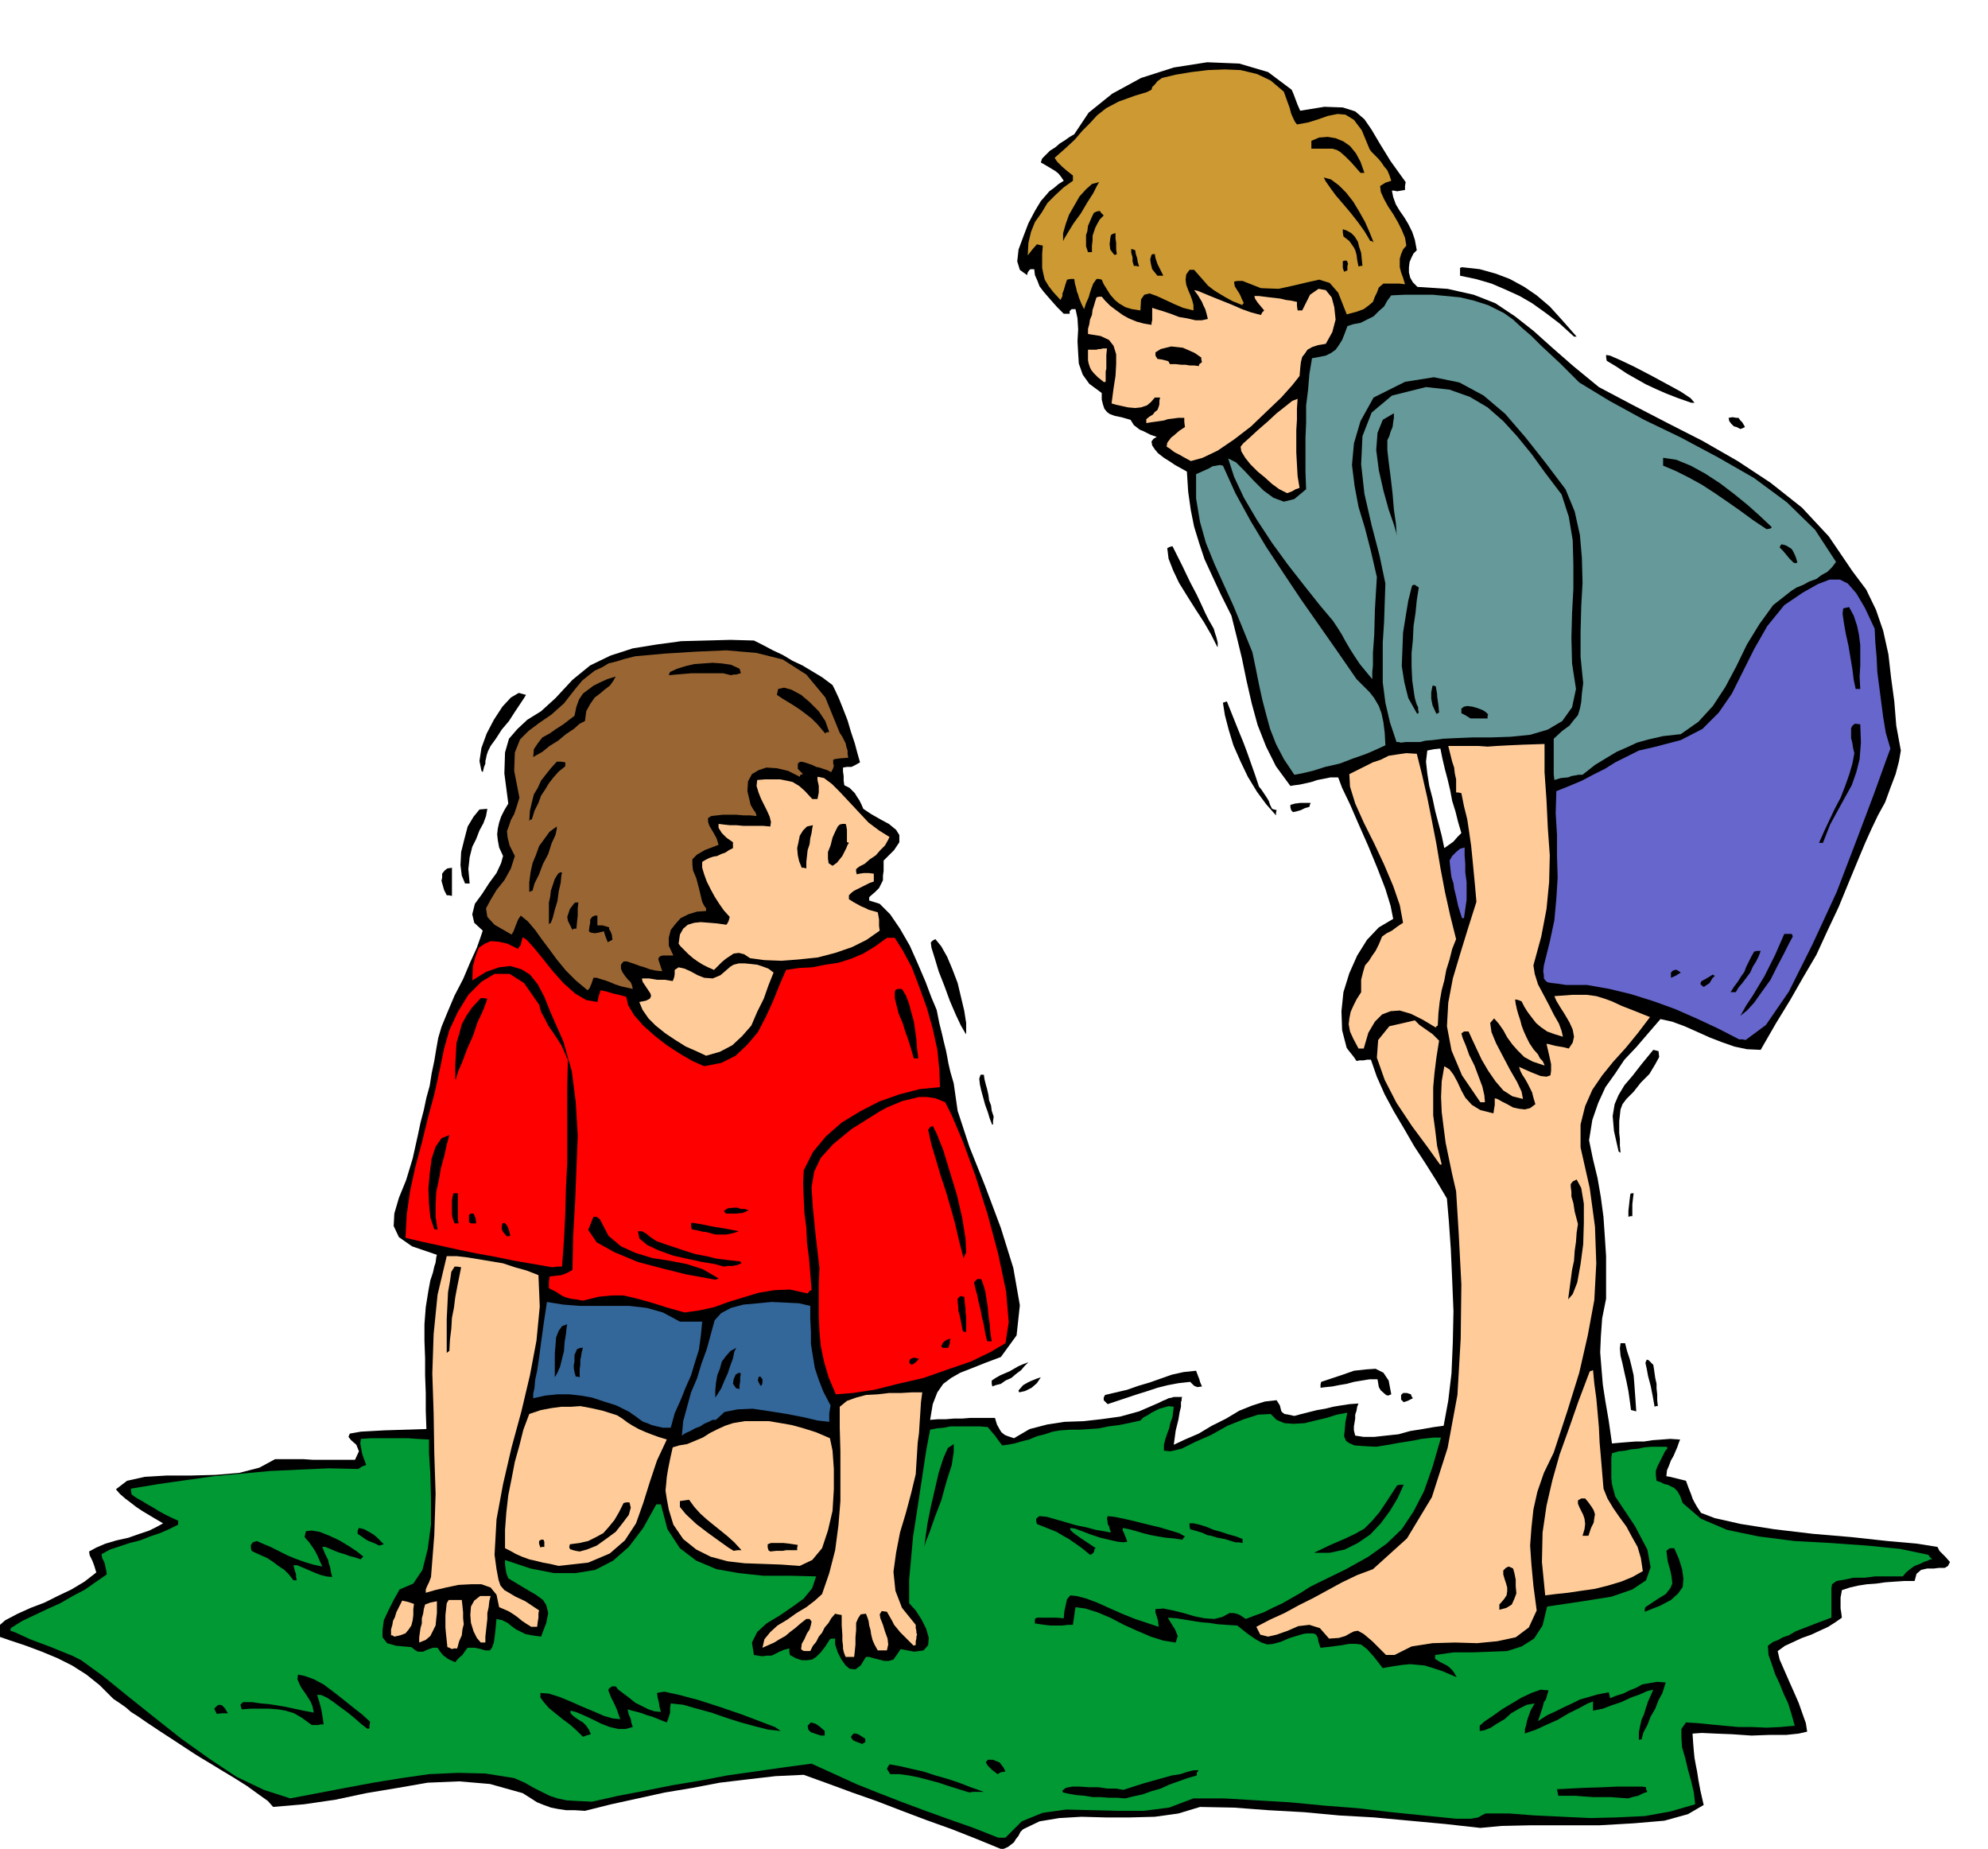 <svg xmlns="http://www.w3.org/2000/svg" fill-rule="evenodd" height="456.079" preserveAspectRatio="none" stroke-linecap="round" viewBox="0 0 3035 2823" width="490.455"><style>.brush1{fill:#000}.pen1{stroke:none}.brush3{fill:#fc9}.brush5{fill:red}.brush6{fill:#66c}.brush8{fill:#699}</style><path class="pen1 brush1" d="m1530 2824-39-16-38-15-39-14-37-14-39-15-37-13-38-14-36-13-43 2-43 5-42 5-42 8-42 7-41 9-41 9-40 10-16-1h-13l-13-2-10-2-11-4-10-4-11-7-11-7-50-14-47-4-48 2-46 8-48 8-47 10-48 7-47 4-8-9-14-10-18-13-19-12-20-12-18-11-15-9-8-5-32-21-23-15-18-12-13-9-11-7-8-7-10-7-9-6-21-21-20-16-22-14-22-11-24-10-24-9-24-8-23-8-1-5v-4l16-14 19-10 20-9 21-8 20-10 21-10 20-12 18-14-3-10-3-8-4-8-1-6 11-6 14-6 17-5 18-4 17-6 15-5 12-6 9-5-12-7-10-6-10-6-9-6-9-7-8-6-8-7-6-7 17-13 27-6 34-2h37l37-1 36-3 31-8 24-13h43l15 1h64l6-13-4-10-8-7-4-5 2-5 17-3 36-2 64-2-1-28v-27l-1-27v-26l-1-27v-25l2-26 4-25 3-16 4-12 2-9 2-6 1-8 1-4-38-13-20-14-8-17 1-19 7-24 11-27 10-33 8-36 4-19 5-19 4-19 5-18 3-19 4-19 3-18 3-17 5-17 9-22 11-26 13-25 11-26 10-22 6-17 3-9-13-12-3-13 4-16 11-15 11-17 11-15 7-15 3-11-6-13-2-11-1-9 1-9 2-9 3-9 5-10 6-10-6-46 1-32 6-21 13-15 15-14 21-13 22-20 26-28 27-22 31-15 34-11 37-6 37-5 38-1 37-1 36 1 14 7 15 8 15 7 15 9 15 7 15 9 15 9 16 12 4 8 6 13 6 15 7 18 5 17 6 18 4 15 4 14-7 4-6 3h-7l-6 1v6l1 7v7l1 7 8 4 8 8 3 5 4 6 3 6 3 7 12 8 14 8 13 7 11 9 5 8v11l-8 12-16 16v16l-1 7v7l-3 6-3 6-6 6-7 6-2 2v5l16 5 16 16 15 22 15 26 12 27 12 28 9 24 8 19 4 20 4 16 3 13 3 12 2 10 2 11 3 13 5 17 6 42 18 55 24 60 24 64 19 61 10 57-5 46-24 33-24 9-20 8-18 7-14 8-12 9-9 13-7 18-4 24 12-1h12l12-1h13l12-1h38l3 10 5 9 2 3 5 4 5 2 9 3 24-14 27-7 26-4 29-1 27-3 29-4 29-8 30-13 6-3 5-2 4-2 5-1 3-1h13l-1 2v3l-1 3v7l-2 8-2 12-4 16-3 22 17-8 21-9 20-12 22-11 20-12 20-8 19-6 18-2 5 8 2 8 1 2 4 3 6 1 9 2 11-3 12-3 12-3 12-2 12-3 12-2 13-2 14-1-2 5-1 6-2 6v6l-1 6-1 6v6l2 8 13 2h16l18-2 19-2 18-5 19-3 17-3 15-2 7-38 5-42 2-47 1-48-2-49-2-45-3-43-3-35-16-27-17-27-17-26-15-26-16-27-14-26-12-27-9-26h-6l-5 1h-6l-5 1-4-6-4-5-4-5-3-4-7-27-1-29 3-29 9-29 12-27 15-24 18-19 22-13-4-20-8-26-12-31-14-34-15-34-13-30-12-25-6-16h-12l-10 2-10 2-9 3-9 2-9 2-8 1-6 1-22-30-15-30-13-33-9-33-8-35-7-34-8-33-8-32-16-32-13-28-12-26-8-24-8-26-5-25-4-28-2-31-9-5-9-5-9-6-8-5-9-7-5-6-4-6-1-6 3-4 5-3-9-3-6-3-6-3-5-2-9-7-5-8-14-4-10-2-8-3-4-3-4-5-2-6-2-8v-10l-19-14-10-14-6-17-1-16-1-18 1-18-1-17-3-14h-6l-3 3v4h-9l-10-10-8-9-7-8-6-7-6-8-3-8-4-9-1-9h-6l-2 2-2 3-1 4-11-8-4-13 2-18 7-19 8-21 10-19 9-15 7-8 6-7 7-5 7-6 8-5-4-6-4-5-5-4-5-3-10-6-7-4 2-6 6-6 6-6 8-5 7-6 8-5 7-5 7-4 22-33 36-29 44-24 50-16 51-8 49 2 44 13 36 27 3 7 3 8 3 8 4 9 37-6 28 1 19 6 14 12 11 16 13 22 16 26 23 32-1 6v6l-6 1-6 1-5-1h-3l2 10 4 11 6 10 7 10 6 10 6 12 4 12 3 16-5 5-3 6-3 7-1 8v8l2 8 4 7 7 7 46 3 40 9 33 13 30 20 28 22 29 26 32 28 39 32 51 27 54 28 53 27 54 31 50 33 48 38 41 44 36 53 21 28 15 31 11 32 8 36 4 35 5 37 3 37 7 38-3 17-5 19-8 21-8 22-11 20-10 21-9 20-8 19-17 41-16 39-17 36-17 37-20 34-20 35-22 36-23 40-21-1-19-4-20-7-18-7-20-9-18-8-19-7-18-4-19 22-18 21-18 19-14 21-15 21-11 24-9 26-5 31 6 29 7 29 5 29 4 30 2 29 2 31v65l-6 30-2 28-1 24 2 25 2 24 4 26 5 29 5 35 11-1 12-1 13-1h13l13-2 14-1 13-1 15 1-2 5-2 6-3 7-3 7-4 7-3 8-3 7-1 9 6 1 8 2 8 2 8 2 4 11 4 10 2 6 3 6 4 7 6 9 21 8 40 9 51 8 59 7 59 5 55 6 45 4 31 5 3 6 4 4 5 5 7 8-3 6-5 3h-9l-8 1h-10l-9 2-7 6-3 11h-16l-15 1-14 1-14 2-14 1-13 2-13 3-12 4-1 6-1 5v17l1 6 1 8-10 7-11 7-13 6-13 6-14 5-13 6-13 6-11 8 3 13 7 16 7 16 8 18 7 16 6 17 5 14 2 13-13 3-19 2h-26l-27 1-29-2-25-1-22-1-14 1 1 15 1 12 1 10 2 11 2 10 2 13 3 16 5 22-24 14-36 10-47 4-52 3h-105l-45 1-32 3-54-6-54-5-54-5-53-3-54-5-54-3-53-4-52-1-33 10-36 5-38 1h-37l-37-1-34 2-30 5-25 12-4 4-3 6-4 5-3 5-9 7-9 4zm675-1529 7-5 7-5 6-7 6-6-5-17-4-16-5-16-3-16-4-17-4-15-4-17-3-15-10 1-10 2-2 17 2 18 3 19 5 19 4 19 5 19 5 19 4 19z"/><path class="pen1" style="fill:#093" d="m1524 2806-38-15-37-13-36-13-35-13-36-14-35-14-35-16-33-15-45 6-42 6-42 6-42 8-42 7-40 8-42 8-40 9-22-1-17-1-14-3-12-4-12-6-12-6-14-8-16-7-44-7-42-1-44 2-42 6-43 7-43 8-42 8-42 8-40-13-42-20-42-28-42-30-43-34-40-32-37-30-33-24-14-7-15-6-17-7-16-6-16-6-13-6-11-5-6-2v-3l2-2 16-10 19-9 19-9 20-9 19-11 19-10 17-12 16-11-1-7-1-4-1-5-1-3-3-6-1-6 13-7 15-5 15-5 16-4 15-6 15-5 14-6 14-7v-6l-11-5-10-5-9-5-8-5-9-5-8-5-9-5-7-5-1-5v-4l42-7 42-6 43-6 43-4 43-4 44-2 45-2 45 1 6-4 6-2-2-6-2-5-2-6-1-5-2-11 1-7 16-1h56l13 1 19 1v21l2 32 1 37v40l-5 37-8 32-14 21-21 9-9 16-8 16-7 15-2 15v11l7 9 14 4 23 2 5 4 5 3h8l4-2 5-2 6-2h7l4 6 5 6 3 2 4 3 4 2 7 3 5-6 6-5 4-6 4-5h11l9 2 7 2h7l3-4 3-8 2-15 2-21 9 2 8 4 6 5 7 5 6 3 8 4 10 2 14 2 8-21 3-15-3-12-5-8-11-8-12-7-15-9-15-9-3-8-1-6-1-8v-6l39 13 36 7h33l30-5 27-14 24-21 22-29 20-36h7l10 38 19 29 25 19 31 13 34 6 37 4h40l41 1-6 18-13 16-18 13-19 13-20 12-14 13-8 16 3 19 6 1 7 1 7-1h7l6-3 6-3 7-3 8-2v5l1 5 9 5 9 3h8l8-1 6-4 7-7 7-9 7-11 2-1h6v9l4 12 5 10 7 10 6 5 9 1 8-6 8-13h5l7 2 8 2 8 2h7l7-2 5-7 6-9 21 4 14-2 7-8 1-11-4-14-7-14-9-14-10-11v-36l3-33 3-33 5-32 5-33 5-33 5-33 6-32 10-2 11-1 10-2h45l12 1 5 6 6 7 5 7 6 8 8-1 11-2 10-3 12-3 12-5 12-3 12-4 12-2 15-1h15l14-1 15-1 14-3 16-2 15-3 18-4 5-5 6-3 6-4 6-3 6-3 7-2 7-2 8 1-1 8-1 8-3 8-2 9-3 8-3 9-2 8v9l10 1 17-4 20-10 25-11 25-14 25-10 22-7 19-1 9 9 12 5 14 1 17-1 16-4 17-4 16-5 16-3-3 15-1 12-1 9 3 7 4 3 9 4 13 1 20 1 19-3 16-3 13-2 12-2 9-2 10-1 9-1h11l-13 45-13 37-16 31-18 27-23 22-28 20-34 19-41 20-14 7-14 9-14 8-14 8-15 7-14 7-14 5-13 5-9-6-5-2-5-1h-6l-11 6-12 3-15-1-15-3-17-5-16-4-15-3-12 1v5l2 6 2 7 1 9-18-6-18-6-20-8-18-8-20-9-16-6-15-4-10-1-5 6-2 9-2 9-1 11-11-1h-30l-3 2v7h2l6 1 7 1 9 1h18l8-1h8l1-7 1-7 1-7 1-6 15 2 19 6 19 8 21 11 20 9 21 9 19 6 19 3 3-10-4-10-7-11-4-7 13 1 13 2 12 2 13 2 12 1 13 2 14 1 16 1 15 12 13 9 9 5 9 3 9-1 11-3 14-6 20-6 6-1h9l4 1 2 2 2 4 1 6 3 9 18-2 15-2 11-2h10l8 1 9 7 10 11 14 18 17-3 14-2 11-1 11 1 11 1 13 4 15 5 21 9-4-7-3-4-4-4-4-3-10-5-8-5v-6l28-4h28l28-1 26-1 22-7 19-12 13-20 7-29 54-8 44-7 32-11 21-14 7-20-5-27-19-36-30-45-3-11-2-8-1-9v-31l1-7 10-3 10-1 9-2 11-1 9-2 11-1h23l2 2-4 5-3 6-3 6-3 6-3 6-2 6v6l1 9 6 2 6 3 5 1 6 3 4 2 5 5 4 7 4 11 28 24 40 17 48 10 55 7 55 3 56 4 50 5 43 9 2 3 4 4h-3l-4 2-6 2-6 3-8 3-7 5-6 5-5 6h-42l-16 2h-17l-14 3-12 2-7 5-1 6v45l-24 9-18 7-13 5-10 6-9 3-7 4-8 3-8 6 1 14 5 14 5 15 7 15 6 15 7 15 5 16 5 18-22 2-21 1-22-1h-21l-22-2-21-2-20-2-17-1-7 10v13l1 15 5 17 4 17 5 18 4 17 2 18-38 11-39 7-42 2-41 1-43-2-42-2-39-3h-36l-6 3-5 3-6 1-5 1h-23l-50-5-49-5-51-6-51-4-52-5-51-3-50-3h-47l-37 14-39 5h-40l-39-1-39-1-36 5-32 13-25 25h-11z"/><path class="pen1 brush1" d="m1718 2746-13-1h-12l-13-1h-12l-12-2-12-1-12-2-9-2-1-2v-1l5-4 10-2h11l15 1h14l14 2h13l11 2 31-10 25-7 18-5 13-2 9-3 7-2 5-1h7l-3 4v4l-14 4-14 5-14 5-13 6-14 4-14 5-14 3-12 3zm768 0-14-1-13-1h-27l-14-1-13-1h-26l-1-5-1-5 39-2 31-1 22-1h38l6 1v3l2 4-6 2-8 4-9 2-6 2zm-1006-9-16-5-16-5-15-5-15-4-15-4-15-3-15-2h-14l-3-5-2-3 2-4 2-3 17 3 17 4 18 4 18 6 18 5 18 6 18 7 20 7h-17l-5 1zm43-28-9-7-6-6-3-5 3-4h8l7 3 3 1 3 4 3 4 3 6-7 1-5 3zm-209-47-8-3-4-2-2-3-1-2 4-5h4l5 2 9 6v5l-5 3-2-1zm1188-5v-12l2-10 2-9 4-9 3-10 3-9 4-9 4-9-9 2-11 5-14 5-15 7-15 5-13 5-10 2-5 1v-14l-8 3-13 7-16 8-17 10-18 8-15 7-12 4-5 2v-7l2-6 1-6 2-6 4-11 6-10-12 2-12 6-12 7-10 9-12 7-9 6-10 4-7 1v-8l8-7 12-8 14-10 15-9 15-9 15-7 14-5 12 1-2 7-2 7-3 4-2 8-3 9-4 12 14-9 13-6 12-6 13-6 12-6 14-4 14-4 16-3 1 4 1 5 10-4 10-3 10-5 10-4 9-5 11-2 12-2 13 1-2 6-3 10-6 11-5 13-7 12-5 13-6 11-3 11h-3l-1 1zm-1612-5-9-9-10-9-12-9-10-8-11-9-7-8-6-8v-7l13 1 16 5 17 7 18 8 17 7 16 7 14 4 11 1-3-8-2-6-3-7-3-6-3-6-2-5-2-5v-3l5-4h6l4 5 8 6 8 6 10 8 10 5 10 5 9 3 10 1-2-7-1-7-2-8-1-7 11-2 23 5 30 8 34 11 32 11 29 11 21 8 9 6-19-2-20-5-22-6-22-7-23-8-22-6-21-6-19-2-1 7v7l-2 7-3 8-8-3-7-3-8-3-7-2-8-3-7-2-8-2-7-2 2 8 3 7 1 6 2 6-11 3h-11l-13-3-13-5-14-7-13-6-12-5-8-2v4l4 4 4 3 6 4 5 3 5 5 4 6 3 7-7 2-5 2zm363-2-9-3-6-2-4-4-1-6 5-5 7 2 6 4 8 7v7h-6zm-693-11-9-7-9-8-11-9-11-8-12-9-9-6-9-4h-6l3 9 3 11 1 5 1 6 1 6 1 8h-5l-3 1h-10l-15-11-12-7-13-4-12-2-13-1h-28l-14 1-2-7 4-4h14l13 2 12 1 13 2 12 2 14 3 14 3 16 3-2-10-3-7-5-8-4-6-5-7-3-6-3-7 1-7 10 2 14 5 15 8 16 12 14 11 15 12 14 11 12 11-1 6v4l-2 1-2-1zm-229-22-4-8 5-5 3-1 4 1 4 4 5 8h-9l-8 1z"/><path class="pen1 brush3" d="m1291 2530-2-5-1-3-1-5v-4l-1-8v-9l-1-14v-16l-6-1-4-1-6 7-4 7-6 7-4 8-5 6-4 8-5 6-4 8h-9l-3-1-2-2 1-8 4-7 4-9 4-6 2-7 1-5-3-4h-5l-9 7-8 7-8 6-7 6-9 5-8 5-9 4-9 4 3-13 9-11 11-10 15-9 14-10 15-9 13-10 11-10 11-32 9-35 5-38 3-37v-76l-1-36v-32l11-9 14-5 15-4 18-1 17-2h18l17-1h16l-2 15-1 16-1 15-1 16-2 15-1 16-1 16-1 16-7 29-8 30-9 30-6 31-4 29 3 29 10 26 21 26v5l1 4v3l1 3-1 3v3l-1 4v6h-2l-1 1-9-9-6-6-6-6-4-5-5-6-3-6-4-7-4-7-8-1-3 5 1 6 4 10 3 10 4 11 1 9-2 9h-14l-5-9-3-7-2-8-1-7-2-7-1-7-2-6-2-5-8 1-4 6-3 7v11l-1 11v11l-1 10-1 9h-13zm825-3-21-21-13-11-9-5-6 1-6 3-7 4-10 3-15 1-14-16-16-5-17 2-16 7-17 6-13 3-12-3-6-12 21-11 22-10 22-12 22-11 22-12 22-12 23-11 24-9 52-47 38-63 24-75 15-81 5-86 1-83-4-77-4-65-6-26-5-24-5-24-3-23-3-24-1-23 1-24 4-23 8 5 6 8 6 11 6 13 6 11 10 11 13 8 20 5 1-7 1-6v-10l4 1 7 4 8 4 9 5 9 2 9 1 8-2 8-6-3-10-2-8-4-8-3-6-4-7-4-6-3-6-2-6 18 8 15 6 9 1 6-2 1-7v-10l-3-14-4-17h2l8 2 4 1 6 1 6 1 8 2 6-9 2-9-2-11-5-11-7-12-7-11-6-10-3-7 28-2h21l15 2 13 4 11 4 15 7 18 7 25 10-19 25-18 22-19 21-17 21-15 22-11 25-7 28v35l14 62 8 59 2 56-3 56-10 54-13 57-18 58-21 64-15 31-10 29-6 27-3 28-2 27 2 29 3 32 5 38-12 26-20 15-28 6-31 3-34-1-34 1-32 5-26 13h-13zm-1426-9-4-2-3-1-1-10-1-9-1-11v-19l1-9 1-9 3-5h20l1 9 1 10v9l1 9-2 8-1 9-4 9-3 11h-5l-3 1zm44-10-6-7-5-10-4-13-1-12 1-13 5-9 9-7h16l-2 8-1 9-2 9v9l-1 9-1 9-1 9v9h-7zm-94 0v-8l1-7 1-7 2-7v-8l2-7 1-7 2-7 8-3 10-2v18l-1 9-1 10-4 8-4 8-7 6-10 4zm-38-9-3-2h-2v-9l2-7 1-6 3-6 2-7 3-6 3-6 3-6 9 2 9 3-1 8v9l-1 8-2 8-4 6-5 6-8 3-9 2z"/><path class="pen1 brush3" d="m811 2484-8-5-6-4-6-5-4-3-6-4-5-3-7-3-7-3-4-19-9-11-14-5h-16l-19 1-19 4-17 4-14 4v-5l2-5 3-6 3-8 5-64 2-63-2-62-1-61-2-61 2-60 6-60 14-59h15l17 2 18 3 18 3 18 3 18 6 18 5 18 7 2 48-5 52-10 53-13 55-15 55-13 56-10 54-3 54 3 22 3 16 3 9 6 7 7 4 10 6 15 7 21 14-1 4v7l-1 6-1 8h-9z"/><path class="pen1 brush1" d="M2511 2461v-4l1-3 18-12 13-8 7-9 3-7-1-10-2-10-4-14-2-16 5-4h7l7 16 5 16 2 14-1 13-7 10-11 10-17 9-23 9zm-222-3v-8l7-8 4-6 1-6v-6l-2-7-2-6-2-7v-6l4-4 4-2 3 1 4 2 2 7 2 10v10l1 11-3 8-4 9-8 5-11 3z"/><path class="pen1 brush3" d="m2359 2436-5-51 1-45 6-41 9-39 11-39 14-39 15-43 17-45 3-1 2-1 2 21 3 22 2 22 2 23 1 22 2 23 2 24 2 24 6 15 9 15 9 13 11 15 8 15 9 16 5 17 3 20-16 9-17 7-20 6-20 5-21 3-20 3-19 2-16 2z"/><path class="pen1 brush1" d="m448 2413-7-9-7-7-9-6-8-6-9-6-9-4-9-4-6-3-1-5v-4l3-4 6-2 9 4 12 5 12 6 14 7 12 5 14 5 13 4 14 3-4-9-3-7-3-6-3-5-7-10-7-8 2-9 9-1 12 2 15 6 15 7 15 9 12 8 10 8-2 1-2 3-9-3-8-2-8-3-7-2-8-3-7-3-7-3h-5l4 10 5 10 1 5 2 6 1 6 2 9-9-1-8-2-8-3-7-3-7-3-7-3-7-3h-6l2 8 2 6v4l1 5h-5z"/><path class="pen1 brush3" d="m853 2391-13-3-11-2-12-3-9-2-11-4-9-4-9-5-8-4v-28l2-27 3-26 5-25 5-26 7-25 6-24 9-24 18-6 16-3 15-2h15l14-1 16 3 18 4 22 7 8 5 8 6 8 5 9 5 9 4 10 4 11 4 13 4-15 32-11 33-10 32-11 31-17 26-23 20-33 14-45 5zm368 0-28-2-27-1-29-1-26-3-26-7-22-11-20-16-15-22-7-23-3-16-2-13 1-10 1-11 2-12 3-15 4-18 10-3 12-2 12-5 12-5 11-7 12-6 11-5 12-4 18-3h37l18 3 17 3 18 5 19 6 21 9 4 19 2 28v31l-2 33-7 30-9 27-15 18-19 9z"/><path class="pen1 brush1" d="m1664 2374-12-10-10-7-10-7-9-5-10-6-10-4-10-4-10-4-1-4v-4l2-2 3-2 11 1 14 4 14 4 17 5 15 3 15 4 12 2 11 2-2-6-1-4-2-3v-3l-1-5 1-4 10 1 15 3 17 4 20 5 17 4 17 5 13 4 9 5-2 2-2 3-13-2-12-1-12-2-11-2-12-3-10-3-11-3-10-2v4l2 4 2 5 3 8-6 1-9-1-13-3-13-3-15-5-13-5-11-4-7-1v3l4 4 4 3 7 5 6 4 6 4 6 4 6 4-2 1-1 5-3 3-3 1zm342-3 25-12 21-9 17-8 14-8 11-11 12-14 12-18 15-23 5-1h5l-9 20-12 20-14 19-16 17-19 13-20 10-23 5h-24zm-1121-2-6-1-4-1-3-1h-1l-2-3 1-5 15-2 13-3 12-6 11-6 8-9 9-11 7-12 7-14 4-1h5l2 8-3 11-9 12-11 14-15 11-14 10-15 6-11 3zm291 0-3-2v-1l-1-3v-5l5-2h19l9 1 13 2-1 4v4h-17l-5 1h-10l-9 1zm-56-1-8-5-14-10-18-13-17-13-16-15-9-11v-9l14-2 8 11 9 10 10 9 11 9 10 8 11 9 10 9 11 12h-6l-6 1zm-295-5-2-6v-4l3-2h4v1l1 2v8h-4l-2 1zm-246-3-6-3-5-2-5-2-4-2-7-5-6-4v-5l2-4 8 2 9 5 5 3 5 4 5 5 6 6-4 1-3 1zm832 2 2-15 3-21 5-25 6-26 6-26 7-22 7-16 9-6v12l-3 20-8 25-8 29-10 26-8 23-6 15-2 7zm475-7-16-5-11-2-10-3-6-1-6-3-6-2-7-2-7-2-1-5v-4h6l9 2 10 3 12 5 11 3 12 4 11 3 10 4v6l-6-1h-5zm530-10 3-10 1-8-1-8-2-6-3-6-3-6-2-5v-5l5-3h6l5 6 5 7 3 5 2 6-1 6-1 7-4 8-4 12h-9z"/><path class="pen1" d="m1041 2192 2-22 6-22 6-22 9-21 7-23 8-22 6-22 6-22 10-11 15-8 19-5 22-2 21-2 22 1 20 1 17 4v20l1 20v18l3 19 3 18 6 18 7 18 11 21-1 6-1 6v13l-18-2-21-5-26-5-25-4-27-4-23 1-20 4-13 12h-5l-6 3-7 3-6 4-8 3-7 4-7 3-6 4zm-29-12-9-2-8-2-7-3-6-2-6-4-5-4-6-4-4-3-20-10-19-6-18-6-17-3-18-2h-18l-19 2-18 4v-7l2-9 1-12 3-14 3-20 3-23 4-29 5-33 25 4 25 2h76l26 3 25 7 26 14h34l-2 21-3 22-6 19-6 20-8 18-8 20-9 20-6 22h-12z" style="fill:#369"/><path class="pen1 brush1" d="m2490 2153-2-15-2-14-3-15-3-13-3-14-3-12-1-11 1-8h7l3 12 4 12 3 12 3 13 1 12 1 14 1 14 1 15-4-1-4-1zm36-5-3-17-3-15-4-15-2-11-2-9 2-5 3 1 7 7 1 6 1 7 1 7 2 9v7l1 9v9l1 9h-3l-2 1zm-835-4-4-4-2-2v-4l2-4 17-4 17-4 17-6 17-5 17-6 17-6 18-4 19-2 3 8 2 5 1 4 3 7-7 1-5-2-5-5-1-1-18 2-16 3-16 4-15 5-16 5-15 5-15 5-15 5zm452-3-3-3-1-1v-7l3-3h6l6 2 1 3 2 3-8 4-6 2zm-1051-7v-11l1-11 2-12 4-10 3-11 6-8 7-8 9-5-3 6-2 10-4 11-4 12-5 11-5 12-5 8-4 6zm1024-4-8-7-3-5-1-6-1-6h-12l-12 2-12 2-11 3-12 2-10 2-10 1-8 1v-5l1-4 15-5 18-6 17-6 18-2 15-1 12 6 8 12 4 21-5 2-3-1z"/><path class="pen1 brush5" d="m1276 2129-11-26-7-24-5-24-2-22-1-24v-48l1-25-6-52-4-40-2-31 4-24 10-21 19-21 28-23 43-27 11-6 12-5 12-5 13-3 12-3h12l13 2 15 6 10 20 17 40 19 52 19 60 16 60 12 57 4 47-5 32-24 14-29 14-35 12-37 13-39 9-36 9-33 5-26 2z"/><path class="pen1 brush1" d="m1556 2126-1-2v-1l7-8 7-4 4-2 5-2 5-2 6-2-6 9-8 7-10 5-9 2zm-432-6-5-7 1-7 3-7 5-3 3 1-1 6v6l-1 6v6l-3-1h-2zm391-3-1-4v-5l6-4 7-4 7-3 7-3 7-4 7-4 7-3 8-3-6 6-5 6-8 6-7 6-9 4-7 5-8 2-5 2zm-354-1-4-8 1-5 1-1h2l3 4v5l-1 4-2 1zm-314-13v-36l1-12 1-13 4-10 5-7 8-3-1 5-1 10-2 12-1 14-3 12-3 12-4 9-4 7zm32-1-2-7-1-6v-5l1-5v-10l4-9 5-2h4l-2 7-1 7-1 4v7l-1 8v12l-3-1h-3zm513-18-3-2-1-2 1-4 3-2 4-1 7 2-6 6-5 3zm-710-18v-52l1-20 1-21 3-17 2-14 5-8h4l6 1-3 15-3 15-3 16-2 16-3 15-1 17-2 16-1 18-2 1-2 2zm757-8-1-1-1-1 2-5 3-3 3-2 6-2-1 4v3l-1 3-1 4h-9zm68-10-3-13-2-12-3-12-2-11-3-12-2-10-3-11-2-9 5-5h6l3 8 3 10 2 12 2 13 1 12 2 14 1 13 2 13h-7zm-37-15-3-15-2-10-2-7v-5l-1-8v-5l4-4 6 1 1 10 1 8v6l1 6v24l-4-1h-1z"/><path class="pen1 brush5" d="m1045 2004-25-7-19-6-17-5-15-4-17-4h-17l-21 2-24 6-11-2-8-1-7-2-5-2-5-3-4-3-6-3-6-3v-9l1-9 9-1 9-1 8-3 9-5 1-52 3-51 2-51 2-51-3-51-6-47-13-46-19-43-10-25-10-19-12-15-13-8-17-5-17 2-20 7-21 13 1-22 4-15 5-13 9-6 9-4 13 1 13 3 16 8 2-4 2-2 1-5 2-7 6 4 11 12 13 16 16 20 16 18 18 16 17 10 17 3 2-9 3-9 9 2 10 3 9 2 11 3 3 13 9 15 14 16 18 16 18 14 20 13 19 11 18 8 26-5 22-11 18-17 16-19 12-23 11-24 10-25 10-23 20-3 20-1 20-4 20-3 19-6 19-8 18-11 18-13h12l12 19 14 26 11 29 12 33 9 32 7 32 3 30 1 27-31 3-31 8-31 11-29 15-28 17-24 21-20 24-14 28-1 21 1 22 1 22 3 23 1 23 3 23 2 24 2 25-3 1-3 4-27-6-24 1-24 4-23 7-23 7-22 8-23 5-22 3z"/><path class="pen1 brush1" d="m2394 1984 2-15 2-15 2-15 3-14 1-15 2-14 1-14 2-13-5-19-2-13-3-10v-7l-1-8v-4l3-4 6-3 7 13 4 24v29l-1 33-4 30-5 28-7 18-7 8zm-1302-30-16-3-28-5-36-9-38-10-36-15-27-15-13-19 8-20h5l5 4 13 25 19 16 22 10 26 8 26 4 26 5 25 8 24 14-2 1-3 1z"/><path class="pen1 brush5" d="m843 1935-29-5-29-5-29-6-28-5-29-6-27-6-28-6-25-6 2-36 5-35 8-37 10-37 9-37 10-37 8-36 7-34 8-28 13-28 16-26 20-20 20-12h23l22 14 23 33 3 11 6 11 5 10 7 10 6 9 7 11 5 11 5 12-1 38v118l-2 39-1 39-2 40-3 41h-8l-7 1z"/><path class="pen1 brush1" d="m1105 1934-14-4-19-3-23-5-22-5-22-8-17-8-12-10-2-11h6l7 4 6 5 9 6 14 5 15 5 15 5 16 5 16 3 17 4 16 2 18 2h1l2 3-8 3-6 1h-7l-6 1zm366-13-7-27-6-26-7-25-7-24-8-24-7-24-7-23-5-23 3-4 4-2 6 12 10 25 10 33 11 36 8 35 5 31 1 21-4 9zm-698-34-5-6-2-4v-5l1-4 3-1 4 4 3 7 2 9-4 1-2-1zm319-2-7-2-4-1-4-1h-3l-4-1-4-1-5-1-5-1-1-5v-4l2-1 5 1 7 1 10 2 10 2 12 2 12 2 15 3-9 3-10 2h-17zm-429-8-6-18-2-20-1-24 2-23 3-23 6-18 9-13 12-5-4 15-4 18-5 18-3 18-4 18-1 20v18l3 20-3-1h-2zm31-9-3-8-1-6v-21l1-6 1-5h7v40l1 6h-6zm25 0-3-2v-11l3-2h4l3 7 1 8h-8zm1767-10v-9l1-9 1-9 1-8 2-1h3l-1 8-1 9v18h-3l-3 1zm-1378-5-2-3-1-1 6-4 10-1h5l5 2h6l6 2-9 4-10 1h-16z"/><path class="pen1 brush3" d="m2199 1779-20-28-23-31-24-36-18-35-12-34 2-27 17-21 39-9 7 7 10 7 10 7 10 10-4 25-3 24-2 22v43l3 22 3 25 7 28h-2v1z"/><path class="pen1 brush1" d="m2471 1758-7-31-2-23 3-18 6-14 9-15 12-14 14-18 18-22 8 2 1 9-6 11-9 15-13 13-11 14-11 11-6 8-3 8-1 9-1 9v18l1 9v10l1 11-2-1-1-1zm-956-40-4-10-3-10-4-11-3-11-3-11-2-9-1-9 2-6h5l1 7 2 8 2 7 2 9 1 8 3 8 1 8 3 9-1 7v5h-1v1z"/><path class="pen1 brush3" d="m2260 1683-28-41-16-38-7-37 2-36 7-37 11-37 12-39 13-41-2-23-2-21-2-21-2-20-3-21-3-20-5-20-4-20-5-1h-3v-20l-2-9-1-9-3-9-2-8-2-8-2-8h46l14 1 14-1 19-1 23-1 31-1v43l3 43 2 42 3 42-1 41-4 41-8 42-12 44 2 13 5 16 8 15 9 17 7 14 8 14 4 11 2 9-13-4-11-4-10-7-7-6-7-9-6-8-5-8-4-8-5-2-5-1 1 7 2 9 2 7 3 9 2 8 3 8 4 9 5 10 6 9 7 8 3 6 4 4 2 4 1 3-18-6-13-7-10-10-8-9-8-11-6-11-7-10-7-8-6 7 2 14 7 17 11 21 10 19 11 19 7 15 2 11-16-4-14-9-12-14-11-16-10-17-8-17-7-15-5-11h-7l-4 3 2 7 5 12 5 14 8 16 6 16 6 16 3 13 1 11h-7z"/><path class="pen1 brush1" d="M695 1648v-21l1-18 1-17 4-13 4-15 7-13 9-13 13-14h4l6 1-2 6-5 13-8 17-7 21-9 20-7 19-7 16-3 11h-1zm700-32-4-14-4-13-5-14-4-13-6-14-3-12-3-12v-9l1-3 1-1 3-1h6l6 10 5 13 3 12 4 14 2 13 2 15 1 14 2 15h-7z"/><path class="pen1 brush3" d="m1078 1612-15-7-16-7-16-10-15-10-15-12-11-11-9-13-5-12 10-2 6-3 2-4-1-4-4-6-4-6-4-6-1-5h11l6 1 6 1h12l6 1 6 1 2-5 1-5v-7l6-4 9 2 9 4 11 6 10 4 13 1 12-5 15-13 5-3 8-2h9l10 1 9 1 9 3 8 3 8 6-8 20-7 20-10 20-9 21-14 16-15 14-19 10-21 6zm996-11-8-15-5-11-2-11 1-9 2-10 4-9 5-10 7-11v-19l3-12 3-10 6-7 5-8 5-7 5-10 5-12 7-5 8-4 8-6 9-6-5-27-10-29-14-33-15-32-16-32-13-29-8-26-1-19 12-6 12-6 12-6 12-4 12-6 13-2 14-2 16 1 8 32 8 35 7 35 7 36 6 36 7 37 8 36 9 36-6 15-4 16-5 16-3 16-4 15-3 17-2 18-1 19-2 1-1 2-20-12-18-9-17-5-14 1-13 5-11 11-10 17-7 24h-8z"/><path class="pen1 brush6" d="m2665 1588-5-1h-5l-31-16-32-15-34-15-33-12-35-11-33-8-34-6h-32l-13-2-9-1-6-1-3-2-3-4v-4l-1-7 1-9 9-36 7-33 3-33 2-32-1-33v-32l-2-33 1-34 20-8 19-8 17-9 18-9 16-10 18-9 18-9 22-5 42-11 33-17 25-25 20-29 17-34 17-34 20-35 26-32 28-19 23-13 18-7h16l12 6 13 15 13 22 15 32 1 21 2 23 1 22 3 23 3 23 3 23 4 24 7 24-7 19-18 50-26 69-31 81-37 80-36 72-35 51-31 23z"/><path class="pen1 brush1" d="m1474 1578-7-12-8-17-9-21-8-22-9-23-6-20-5-16-1-8 3-3 4-2 9 11 9 16 8 19 8 21 5 21 5 21 3 19v17l-1-1zm1183-27 9-16 10-15 9-15 9-15 8-16 8-16 7-16 7-16h11l1 1 1 3-6 11-8 16-10 19-10 20-13 18-12 17-11 12-10 8zm-15-36 5-8 6-8 5-8 5-7 3-8 4-8 4-8 4-7 4-1h6l-3 8-4 8-5 8-4 9-6 8-6 8-6 7-4 7h-8z"/><path class="pen1" style="fill:#963" d="m897 1512-18-15-15-15-14-17-11-15-12-16-10-14-11-13-11-9-4 6-4 10-3 8-3 5-26-15-11-12-2-13 7-13 9-15 12-15 10-18 6-19-8-16-3-12-1-10 3-8 3-9 5-9 4-12 4-13-8-41 1-28 8-20 13-13 16-12 19-13 19-17 18-23 10-12 10-8 9-7 11-5 10-6 12-3 13-4 16-4 45-4 48-3 46-2 46 4 40 10 36 23 29 35 22 54 4 6 5 10 1 5 2 6v5l1 6-13 1-7 1-3 1v6l1 3-1 4-3 6-6-3-6-2-6-2-5-1-6-3-6-2-6-2-5-1-3 1-2 2v8l3 3 5 5-4 1-1 3-18-9-17-4-16-1-12 4-10 6-6 11-1 15 5 21 4 7 3 4 1 2 1 4-10-1h-10l-11-1h-20l-9 1-9 1-5 3v6l2 6 3 5 3 5 5 9 3 10-21 8-12 7-7 7v8l1 9 5 12 4 15 5 21 3 6 3 4v4l-14 1-13 4-12 6-8 9-7 9-3 12v12l7 15h-16l-4 1-2 2-1 2 1 4 2 6 3 9-10-1-9-2-8-3-7-2-8-3-6-2-6-2h-5l-4 5v6l2 5 4 6 4 5 5 5 2 5 1 5-9-2-9-2-9-3-7-3-8-3-7-2-6-2h-5l-3 9-3 7-3 3z"/><path class="pen1 brush1" d="m2601 1507-4-3-1-2 1-3 1-1 9-5 8-5 1 1 2 1-4 4-4 7-6 4-3 2zm-50-14v-8l3-3 3-1h3l6 4-8 5-7 3z"/><path class="pen1 brush3" d="m1090 1481-9-4-8-4-8-5-7-5-7-6-6-6-6-6-3-4 2-14 5-9 7-6 10-3 10-1 13 1 12 1 14 2 2-3 1-2 1-3 1-4-9-10-7-10-7-11-6-11-6-12-4-11-3-10v-9l5-3 6-3 6-2 6-1 6-3 6-2 6-4 6-3v-9l-10-7-7-7-5-8v-6l8 1 9 1h10l11 1h30l11 1 1-7-2-8-4-9-4-8-5-10-4-10-3-10 1-9 12-1h23l10 2 9 2 10 6 9 8 11 12h8l2-10v-10l-2-9v-5l10 2 12 9 12 12 15 16 14 15 15 16 16 12 16 10-3 6-4 7-7 7-7 8-9 6-8 7-8 4-5 4v4l1 4 4-1 7-1h7l8 1v12l-6 2-6 3-6 3-6 3-6 3-4 3-4 4v6l8 5 11 6 5 2 6 3 7 2 7 2 1 5 1 6v10l1 7-20 14-22 11-26 9-27 7-29 3-26 2-26-1-22-3-9-6-8-2-8 1-6 4-6 4-6 5-6 6-6 6z"/><path class="pen1 brush1" d="m928 1439-4-10-2-7-8 2-6 1-6-1-3-2 1-8 1-5v-5l3-4 4-2h4v15h8l10 3v3l2 3 2 5 1 8-6 3-1 1zm-54-19-4-8-3-6-1-6 1-3 3-9 6-8 2-2h5l-1 9v11l-1 9-1 11h-4l-2 2zm-36-9v-33l2-9 1-9 3-9 3-9 5-8 3-2h3l-1 5-1 11-3 13-2 15-4 13-3 12-3 8-3 2z"/><path class="pen1 brush6" d="m2232 1402-6-19-3-14-3-12-1-8-3-9-1-7-1-9-1-10 4-7 6-6 6-5 7-2v12l1 13v13l2 15v27l-2 14-2 14h-3z"/><path class="pen1 brush1" d="m682 1367-4-8-2-7-2-7 1-5v-6l4-5 4-3 7-1v43l-5-1h-3zm126-5v-15l2-15 3-14 5-12 5-14 8-11 8-11 11-8v4l-2 9-6 13-5 16-8 15-6 16-7 14-3 11-3 1-2 1zm-98-13-5-12-2-16 1-20 5-20 5-19 9-15 9-11 12-1-2 11-4 11-6 11-5 13-6 12-4 16-2 18 2 22h-7zm514-24-4-10-2-9-1-11 2-9 2-10 5-8 6-6 9-2-1 5-1 7-2 8-1 9-3 9-1 9-1 9v10l-4-1h-3zm47-3-6-4-1-7v-10l4-10 3-12 4-9 4-8 3-3 4-1h5l1 3 1 6v19h1l2 1-2 3-2 5-3 6-3 6-4 5-4 5-4 3-3 2zm1506-35 8-18 8-17 8-17 9-17 7-18 6-17 5-17 3-16-2-8-1-7-2-8v-15l2-4 4-3 8 1 1 28-2 25-5 20-7 20-10 18-11 20-12 22-11 28h-6zm-1969-33 1-16 3-13 3-12 6-10 5-11 7-9 8-10 9-10h6l7 1v6l-10 8-8 9-7 9-6 10-6 9-4 11-6 12-4 13-3 1-1 2zm1140-9-15-17-14-19-14-23-11-23-11-25-7-23-6-23-3-19 3-1 3-1 6 15 6 15 6 15 7 17 6 16 6 17 6 17 6 18 4 5 6 9 2 3 3 5 2 6 3 6 3 1 4 1-1 4v4zm26-5-3-3v-1l-1-3v-4l7-2 8-1h16l-1 2-1 4-7 2-6 3-7 2-5 1z"/><path class="pen1 brush8" d="m2373 1191-1-9v-54l13-12 11-8 7-9 6-7 3-10 2-10 1-13 2-16-4-40v-38l1-39 2-36-1-38-3-35-8-36-14-34-31-41-30-38-31-36-33-28-37-20-39-8-44 7-48 24-20 36-10 34-3 33 4 32 6 32 10 33 9 35 9 39-3 50-1 38-2 28v19l-1 10v11l-10-12-9-11-8-12-7-11-7-12-6-11-7-11-6-9-21-25-23-29-25-32-24-33-23-35-20-34-15-32-9-28 12 6 13 13 14 15 15 15 15 11 16 6 16-4 18-15-1-27v-51l1-24v-26l3-24 2-24 4-24 11-2 10-2 8-4 7-5 5-7 5-8 4-10 4-11 9-3 11-2 10-5 10-5 8-8 8-7 5-9 6-8 21-1h42l21 2 21 2 21 5 22 7 24 12 14 10 14 13 14 12 15 15 14 13 15 14 14 14 15 15 46 28 53 29 56 27 58 31 54 31 50 37 43 42 32 49-6 8-7 7-9 5-8 6-11 4-9 5-10 4-8 5-28 22-21 29-19 31-16 33-17 32-19 29-22 24-27 19-27 3-22 5-18 5-15 7-16 7-15 9-18 11-19 15h-6l-5 1-6 1-5 2-11 1-10 3z"/><path class="pen1 brush8" d="m1976 1183-16-24-12-23-9-23-6-22-6-23-5-23-5-25-5-24-15-37-14-34-15-33-14-31-13-32-9-32-6-36v-37l9-4 11-5 5-3 6-1 5-1 5 1 19 42 23 42 24 40 27 41 26 39 28 40 28 40 29 42 10 10 10 10 7 9 7 12 4 11 3 14 2 16 1 19-13 6-16 7-20 7-21 8-22 5-19 6-17 4-11 2z"/><path class="pen1 brush1" d="m735 1177-3-15 3-20 8-22 11-21 13-20 13-14 12-7 11 3-3 5-6 9-8 12-9 14-11 13-9 14-8 11-4 8-2 6-1 5-1 4v4l-2 5-2 8-1-1-1-1zm79-21 1-12 6-9 7-9 11-6 10-7 11-7 9-7 8-6 3-14 4-11 6-9 8-6 8-6 10-5 11-5 13-4-4 7-5 7-8 6-7 6-8 6-7 10-6 11-2 15-8 4-9 8-12 8-12 10-13 8-11 9-9 5-5 3z"/><path class="pen1 brush8" d="m2139 1134-4-1h-3l-10-30-7-30-4-31v-61l2-31 1-30 1-29-9-43-12-46-11-48-5-45 2-43 14-36 31-26 52-13 36 4 31 11 27 16 24 21 21 23 22 27 21 29 25 33 11 34 6 36 1 37v37l-2 37-1 38 1 39 6 39-6 28-15 21-22 13-27 8-30 3-30 1h-28l-24 1-21 1-15 2-12 1-8 2h-22l-7 1z"/><path class="pen1 brush1" d="m1259 1119-11-13-9-9-9-7-8-6-9-6-8-5-10-6-9-6 2-9 9-2 11 3 15 8 13 11 14 14 10 15 6 17h-4l-2 2-1-1zm986-22-8-5-6-3v-7l4-3 5-1 8 1 7 2 8 3 5 3 4 4-1 2v4h-26zm-82-8-13-23-6-24-4-25 1-25 1-26 4-25 4-24 5-20 1-3 2-1h2l6 4-3 19-2 20-3 20-1 21-2 20v21l1 21 3 21 1 6 2 7 1 3 2 4v4l1 4-2 2-1-1zm29-1-5-11-2-10v-10l2-10h2l3 1 1 6 1 6v3l1 7 1 7 1 11-4 2-1-2zm641-36-3-14-2-16-3-18-3-18-4-18-3-17-2-14 1-8 4-1 5-1 7 13 5 15 3 14 2 16v31l-1 17 1 19h-7zm-1717-21-12-3h-48l-12 1-12 1-11 1 1-3 1-2 11-5 13-4 13-3 14-1 14-1 14 1 14 2 13 6 1 3 1 4-4 1-3 1h-4l-4 1zm742-44-9-18-11-19-13-20-12-19-13-21-9-19-7-18-2-16 4-2 4-1 15 30 12 25 10 19 8 17 5 11 5 10 4 7 4 7 2 7 2 6 1 4 1 4v7l-1-1zm880-128-6-6-5-6-5-6-5-5 1-3 2-2 7 2 8 5 2 3 3 6 2 5 2 7-3 1-3-1zm-605-41-5-17-8-23-8-29-7-31-4-31 2-26 8-20 17-10v7l-1 6-1 8-3 7-2 7-3 6v15l2 18 3 23 3 26 2 24 3 21 1 14 1 5zm564-10-21-14-19-14-20-14-19-13-20-13-20-11-20-10-19-8v-12l20 3 22 9 22 12 23 15 21 16 21 17 19 17 18 17-2 2-6 1z"/><path class="pen1 brush3" d="m1965 753-12-6-11-8-11-10-11-9-11-11-8-10-6-10-1-7 4-5 9-8 13-12 15-13 14-13 14-11 10-8 8-3-1 15v17l-1 16v34l1 18 1 18 3 18-6 2-5 3-5 2-3 1zm-147-49-11-6-7-4-6-3-3-2-5-4-5-3 1-6 3-4 3-4 4-3 8-7 9-6-1-8v-6h-9l-8 1-8 1-6 2-7 1-7 1-7 1-6 1v-6l5-4 5-3 3-4 4-3 2-5 1-4v-5l1-5h-8l-6 7-6 5-9 3-9 1-11-1-9-2-9-2-7-2 3-23 3-19 1-18v-15l-4-13-7-9-13-6-19-3v-8l2-7 1-7 3-7 1-8 2-6 2-7 2-6 4-1h4l5 6 8 8 8 6 11 8 9 5 12 5 11 3 12 2v-3l1-4v-19l6 2 10 3 12 4 13 5 12 2 13 3h10l9-2-2-8-2-7-3-6-2-5-6-10-6-8 5 1 10 4 12 5 15 6 15 6 16 7 14 5 15 4 2-4 3-3-5-6-5-6-4-6-1-4h7l8 1 8 1 9 1 8 1 8 2 8 1 9 2v6l1 7h7l12-24 13-9 11 2 9 11 4 15 2 19-5 19-10 18-12 2-9 3-7 4-4 6-4 5-2 8-1 9-1 12-11 14-17 19-22 21-24 23-26 20-25 17-23 11-18 5z"/><path class="pen1 brush1" d="m2657 655-6-3-4-1-3-3-1-1-3-4-1-5 6-1 6 1h3l3 4 3 3 4 7-4 2-3 1zm-75-40-20-7-18-7-16-7-15-7-16-9-14-8-15-10-15-9-1-5v-4l6 1 16 7 21 10 25 13 24 13 22 12 15 10 6 7h-5z"/><path class="pen1 brush3" d="m1686 584-10-8-6-6-4-5-2-4-2-6-1-5v-16h13l3-1h3l4-1h6l-1 10v21l-1 4v16h-2v1z"/><path class="pen1 brush1" d="m1804 557-9-1h-9l-2-4-2-1-8-2-7-1-3-5v-5l8-5 8-2 8-2 9 1 9 1 9 4 9 4 10 7v3l1 4-4 3-1 3-7-1h-7l-6-1h-6zm599-43-22-20-21-16-21-15-19-11-22-10-21-9-24-7-24-5v-12l3-1 27 3 25 7 21 8 22 12 19 13 20 17 19 21 22 25h-4z"/><path class="pen1" style="fill:#c93" d="m2056 480-13-33-13-15-16-5-18 4-21 5-23 5-27-1-28-11h-8l-5 1 1 7 5 8 2 3 2 4 2 5 3 6-2 1v2l-15-6-11-6-10-6-8-5-9-7-6-7-8-9-7-8h-7l-5 7-1 8 1 8 3 8 3 7 3 8 2 8v8l-16-4-14-6-15-7-11-5-11-4-8 2-5 7-1 17-13-2-10-3-10-6-6-5-7-8-5-8-5-8-3-7-4-1h-4l-5 7-3 8-2 6-2 7-4 9-3 9-4-8-2-5-2-5-1-4-2-5-1-5-2-7-1-7h-6l-5 1-3 9-2 7-2 5v4l-2 4-1 2-11-12-7-9-6-10-2-8-2-10v-21l1-13-5-1-4-1-7 8-7 9 1-19 4-17 6-15 10-14 9-15 12-12 13-12 14-10v-8l-9-7-8-7-7-7-4-6 17-15 14-13 11-13 12-12 11-12 14-11 19-10 25-9 10-3 7-2 4-2 4-2 1-4 4-4 4-5 7-5 21-5 24-4 25-3 26-1 24 1 25 6 21 10 20 17 5 14 4 11 2 8 3 7 3 6 3 4 17-3 16-5 14-5 15-3 12 1 13 8 12 16 12 29 3 4 5 5 5 5 5 6 4 6 5 6 3 7 3 9-9 3-8 5 1 9 5 11 6 11 8 12 7 12 6 12 5 12 2 12-5 6-3 7-2 7v13l2 8 3 8 3 10-9-1h-24l-7 6-3 8-3 6-3 8-6 5-8 6-11 4-15 4z"/><path class="pen1 brush1" d="m1767 421-8-10-2-8-1-7 2-7 2-1h3l1 6 2 6 1 3 2 4 3 6 4 8h-9zm285-6-2-6v-10l2-1h4l1 2 1 3-1 3v7l-3 1-2 1zm-321-9-2-7v-6l-2-7v-6l3 1 3 1 1 6 2 6 1 6 2 7-5-1h-3zm343 1-2-10-1-8-2-7-2-4-7-10-9-7-1-6v-5l6 2 7 4 5 5 5 8 2 8 3 9 1 10 1 10h-3l-3 1zm-373-18-6-8-1-8 1-9 1-5 3-2 4-1v8l1 7v10l1 7-2 1h-2zm-40-4-3-9v-17l2-6 1-8 3-7 3-7 3-6 4-2 5-1 2 3 4 4-6 6-4 7-3 6-2 6-2 6v7l-1 8v10h-6zm-38-17v-12l4-14 5-14 8-14 8-14 10-11 9-8 11-3-3 5-6 12-9 14-10 17-11 15-8 13-6 10-2 4zm469 0-9-15-10-14-11-14-11-13-12-14-8-11-7-10-3-6 11 3 12 9 11 11 11 14 9 15 9 16 7 16 6 15-3-2h-2zm-15-104-14-16-9-9-8-7-5-3-7-2h-32v-12l12-5 13-1 12 2 12 5 10 7 9 11 7 13 6 17h-6z"/></svg>
